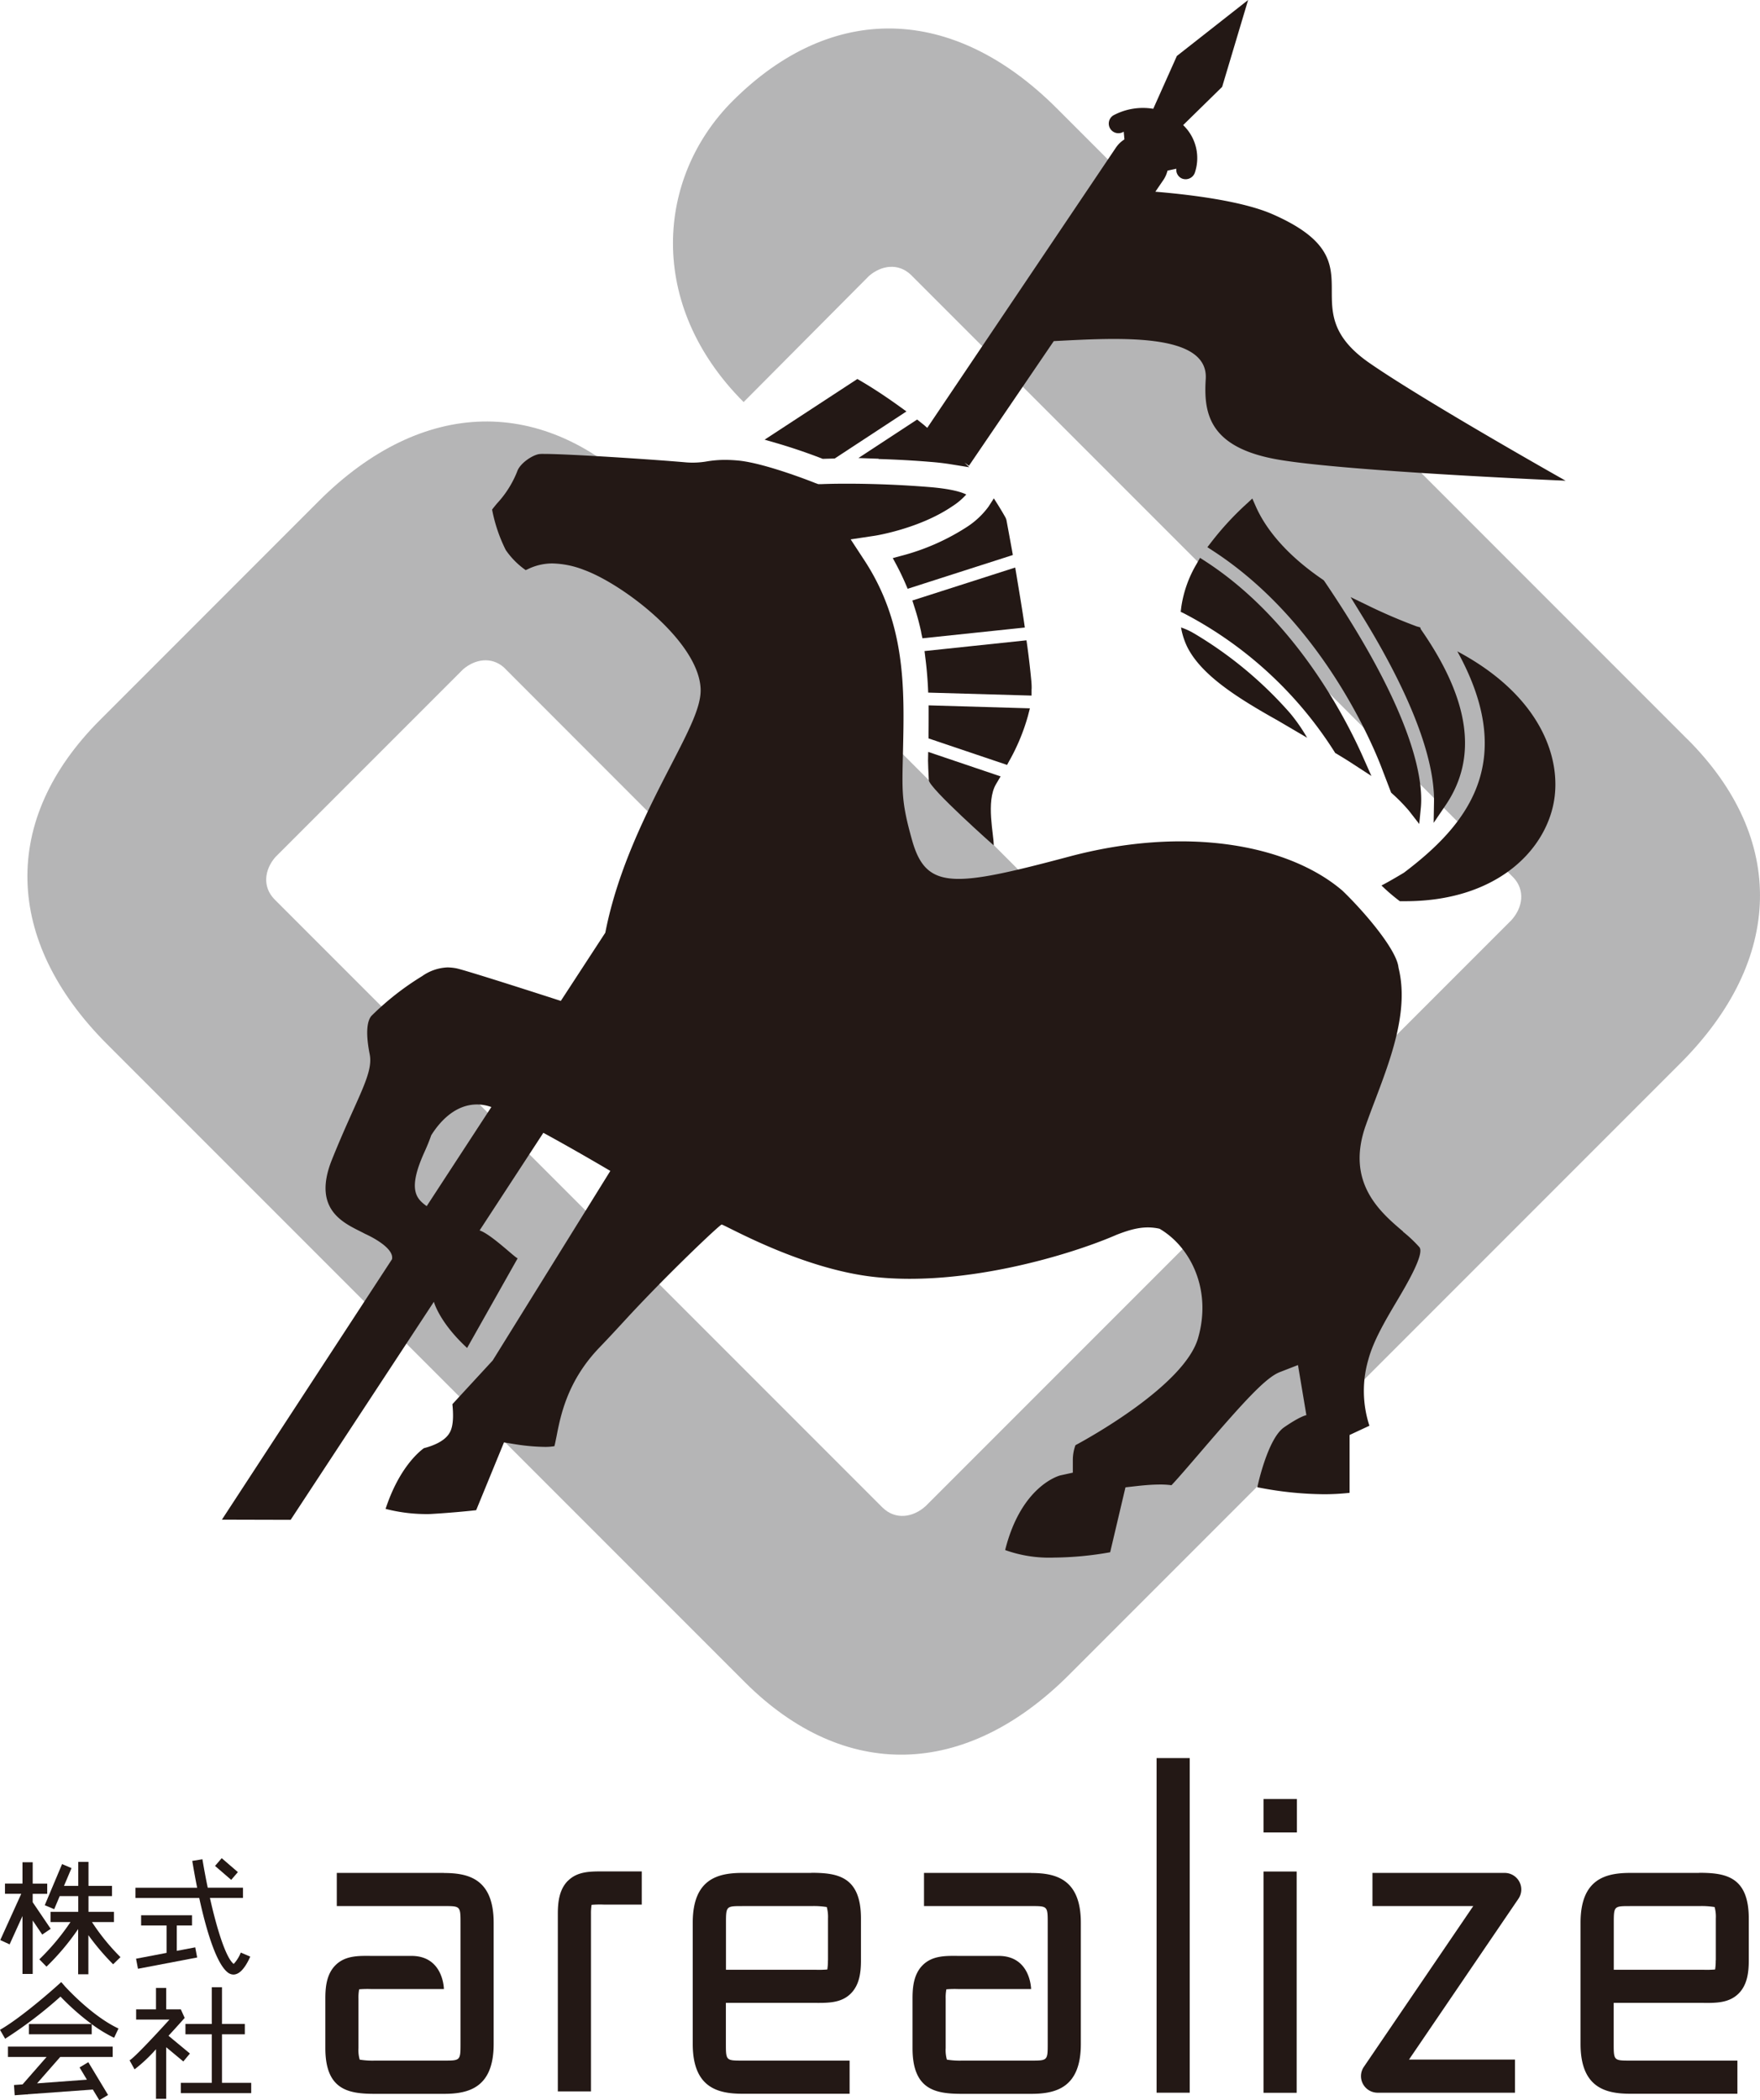 <svg xmlns="http://www.w3.org/2000/svg" width="320" height="381.738"><path data-name="パス 1402" d="M1.749 353.409l2.337-5.151v10.524h1.86v-9.713l1.733 2.559 1.539-1.046-3.275-4.833v-1.526h2.642v-1.86H5.946v-3.881h-1.86v3.879H.906v1.86h2.957L.048 352.63z" fill="#231815"/><path data-name="パス 1403" d="M20.714 349.358v-1.86h-4.626v-2.861h4.276v-1.86h-4.276v-4.359h-1.86v4.356h-2.591l1.367-3.227-1.717-.731-3.148 7.472 1.717.731 1-2.385h3.37v2.861H9.189v1.86h3.625a41.964 41.964 0 01-5.66 6.772l1.3 1.331a44.1 44.1 0 005.755-6.836v8.219h1.86v-7.106a44.385 44.385 0 004.5 5.294l1.335-1.3a39.031 39.031 0 01-5.18-6.371h3.974z" fill="#231815"/><path data-name="パス 1404" d="M41.714 358.703a1.582 1.582 0 00.747.191 1.526 1.526 0 00.525-.1c1.272-.429 2.241-2.528 2.512-3.164l-1.717-.731a6.636 6.636 0 01-1.288 2.067c-1.431-1.081-3.084-6.454-4.324-12h6.009v-1.86h-6.406c-.382-1.8-.7-3.577-.97-5.167l-1.844.3c.143.858.445 2.671.89 4.88H24.625v1.86h11.6c1.208 5.532 3.148 12.416 5.485 13.735z" fill="#231815"/><path data-name="パス 1405" d="M24.736 356.016l.35 1.828 10.762-2.051-.35-1.844-3.354.636v-4.61h2.766v-1.86h-9.252v1.86h4.626v4.98z" fill="#231815"/><path data-name="長方形 347" fill="#231815" d="M39.097 339.151l1.214-1.41 2.939 2.533-1.214 1.41z"/><path data-name="パス 1406" d="M11.748 360.961l-.62-.7-.7.636S4.149 366.561 0 368.941l.938 1.62A78.1 78.1 0 0011 362.9a44.852 44.852 0 005.659 4.992H5.262v1.86h11.414v-1.844a25.3 25.3 0 004.07 2.48l.795-1.685c-4.992-2.353-9.729-7.678-9.793-7.726z" fill="#231815"/><path data-name="パス 1407" d="M1.447 373.869h7.027l-4.372 4.992-1.558.111.127 1.86 2.21-.159.064.048.048-.064 11.859-.858v-.048l1.208 1.987 1.59-.954-3.593-5.961-1.59.954 1.335 2.226-9.061.668 4.213-4.8h9.538v-1.878H1.447z" fill="#231815"/><path data-name="パス 1408" d="M33.34 374.68l1.192-1.431-3.895-3.227c1.335-1.447 2.48-2.734 2.941-3.243l-.7-1.558h-2.657v-3.895h-1.86v3.895h-3.609v1.86h6.057c-2.909 3.211-6.454 6.963-7.249 7.408l.906 1.637a28 28 0 003.895-3.656v9.014h1.86v-9.379l3.116 2.591z" fill="#231815"/><path data-name="パス 1409" d="M40.363 378.575v-8.823h4.149v-1.876h-4.149v-6.677h-1.86v6.677h-4.785v1.876h4.785v8.823h-5.628v1.876h12.8v-1.876z" fill="#231815"/><path data-name="パス 1410" d="M147.51 340.421h-12.512c-4.467 0-9.045 1.081-9.045 9.045v22.049c0 7.964 4.578 9.045 9.045 9.045h19.474v-6.025h-19.474c-2.957 0-3.02 0-3.02-3.02v-7.472h16.215c2.448.016 4.785.016 6.5-1.7 1.621-1.622 1.844-3.958 1.844-6.041v-7.6c0-7.662-4.276-8.3-9.045-8.3zm3.02 15.9a9.8 9.8 0 01-.111 1.653 18.476 18.476 0 01-2.178.048h-16.247v-8.553c0-3.02.064-3.02 3.02-3.02h12.509a14.627 14.627 0 012.8.175 6.953 6.953 0 01.223 2.083v7.6z" fill="#231815"/><path data-name="パス 1411" d="M308.929 340.421h-12.511c-4.467 0-9.045 1.081-9.045 9.045v22.049c0 7.964 4.578 9.045 9.045 9.045h19.474v-6.025h-19.474c-2.957 0-3.02 0-3.02-3.02v-7.472h16.215c2.448.032 4.769.016 6.5-1.7 1.622-1.622 1.844-3.958 1.844-6.041v-7.6c0-7.662-4.276-8.3-9.045-8.3zm3.02 15.9a9.789 9.789 0 01-.111 1.653 18.475 18.475 0 01-2.178.048h-16.246v-8.553c0-3.02.064-3.02 3.02-3.02h12.511a14.626 14.626 0 012.8.175 6.4 6.4 0 01.223 2.083v7.6z" fill="#231815"/><path data-name="パス 1412" d="M103.268 341.836c-1.621 1.622-1.844 3.958-1.844 6.041v32.255h6.025v-32.255a9.8 9.8 0 01.111-1.653 18.482 18.482 0 012.178-.048h6.947v-6.025h-6.915c-2.448-.016-4.785-.016-6.5 1.7z" fill="#231815"/><path data-name="長方形 348" fill="#231815" d="M210.287 319.548h6.025v60.822h-6.025z"/><path data-name="長方形 349" fill="#231815" d="M229.729 340.167h6.025v40.22h-6.025z"/><path data-name="パス 1413" d="M273.558 340.421h-24.021v6.025h18.329l-19.887 29.219a2.983 2.983 0 00-.175 3.1 3.017 3.017 0 002.671 1.606h24.974v-6.025h-19.266l19.887-29.219a2.983 2.983 0 00.175-3.1 3.017 3.017 0 00-2.671-1.606z" fill="#231815"/><path data-name="長方形 350" fill="#231815" d="M229.729 326.988h6.073v6.073h-6.073z"/><path data-name="パス 1414" d="M187.475 340.421h-19.474v6.025h19.474c2.957 0 3.02 0 3.02 3.02v22.049c0 3.02-.064 3.02-3.02 3.02h-12.512a14.624 14.624 0 01-2.8-.175 6.316 6.316 0 01-.223-2.083v-9.045a7.767 7.767 0 01.127-1.653 18.209 18.209 0 012.162-.048h13.242s-.064-6.025-5.9-6.025h-7.313c-2.464-.032-4.769-.032-6.5 1.685-1.621 1.622-1.844 3.958-1.844 6.041v9.045c0 7.662 4.276 8.3 9.045 8.3h12.511c4.467 0 9.046-1.081 9.046-9.045v-22.05c0-7.98-4.578-9.045-9.046-9.045z" fill="#231815"/><path data-name="パス 1415" d="M80.71 340.421H61.236v6.025H80.71c2.957 0 3.02 0 3.02 3.02v22.049c0 3.02-.064 3.02-3.02 3.02H68.198a14.624 14.624 0 01-2.8-.175 6.316 6.316 0 01-.223-2.083v-9.045a7.765 7.765 0 01.127-1.653 18.209 18.209 0 012.162-.048H80.71s-.064-6.025-5.9-6.025h-7.311c-2.464-.032-4.769-.032-6.5 1.685-1.622 1.622-1.844 3.958-1.844 6.041v9.045c0 7.662 4.276 8.3 9.045 8.3h12.51c4.467 0 9.045-1.081 9.045-9.045v-22.05c0-7.98-4.578-9.045-9.045-9.045z" fill="#231815"/><path data-name="パス 1416" d="M306.814 134.378L192.132 19.681c-18.87-18.854-40.884-19.363-58.93-1.32-13.846 13.846-15.738 36.977 2 54.718l22.8-22.924c2.289-1.971 5.341-2.369 7.615-.207l109.514 109.516c2.226 2.321 1.749 5.5-.35 7.805L168.334 273.717c-2.321 2.13-5.548 2.591-7.885.286L49.932 163.486c-2.257-2.273-1.86-5.389.127-7.694l34.131-34.131c2.21-1.892 5.135-2.321 7.376-.4l98.181 98.26c17.741-17.741 18.027-38.71.747-56.1l-73.635-73.634c-18.027-18.027-40.06-17.535-58.93 1.319l-39.775 39.791C.127 148.924.635 170.958 19.489 189.812L135.427 305.75c18.043 18.027 40.061 17.535 58.931-1.319l111.137-111.138c18.854-18.854 19.363-40.887 1.319-58.931z" fill="#b5b5b6"/><path data-name="パス 1417" d="M262.843 146.349c5.882-8.68 4.419-19.156-4.515-31.985l-.111-.334-.636-.175a97.389 97.389 0 01-8.441-3.593l-3.577-1.732 2.083 3.386c10.969 17.8 13.163 28.186 13.083 33.766l-.064 3.879z" fill="#231815"/><path data-name="パス 1418" d="M252.908 144.044l.207.191a32.279 32.279 0 013.052 3.116l1.876 2.416.286-2.893c.493-5.024-1.145-17.058-17.519-41.221l-.127-.175-.175-.127c-7.472-5.087-10.731-10.031-12.161-13.258l-.652-1.478-1.192 1.1a53.907 53.907 0 00-6.216 6.756l-.763.986 1.049.684c21.398 13.921 30.461 38.943 30.861 40.024l1.494 3.895z" fill="#231815"/><path data-name="パス 1419" d="M242.797 136.874l.238.143c1.033.62 2.051 1.24 3.036 1.892l3.275 2.13-1.59-3.577c-3.179-7.138-12.336-24.879-28.535-35.4l-1.033-.668-.6 1.065a21.364 21.364 0 00-2.814 7.917l-.1.827.747.366a71.562 71.562 0 0127.214 25.083l.143.238z" fill="#231815"/><path data-name="パス 1420" d="M187.57 125.238a12.251 12.251 0 00-.064-1.526c-.175-1.892-.413-3.99-.715-6.216l-.159-1.113-18.536 1.955.143 1.176c.223 1.717.382 3.5.477 5.31l.048 1.065 18.79.54v-1.191z" fill="#231815"/><path data-name="パス 1421" d="M180.671 153.63c.064-1.78-1.463-7.933.429-11.112l.827-1.4-13.163-4.45-.032 1.59c0 .747.064 1.733.143 3.545.064 1.463 11.8 11.859 11.8 11.859z" fill="#231815"/><path data-name="パス 1422" d="M167.493 114.999l.223 1.017 18.616-1.955-.175-1.208c-.429-2.893-.922-5.755-1.351-8.378l-.223-1.319-18.7 5.993.35 1.1a46.106 46.106 0 011.272 4.721z" fill="#231815"/><path data-name="パス 1423" d="M183.581 138.162a36.913 36.913 0 003.307-8l.366-1.415-18.409-.541v1.208c0 1.335 0 2.639-.016 3.942v.858l14.276 4.817.461-.858z" fill="#231815"/><path data-name="パス 1424" d="M182.96 94.429l-.127-.334a63.265 63.265 0 00-1.161-1.971l-.97-1.542-.986 1.526a14.954 14.954 0 01-3.99 3.72 41.01 41.01 0 01-11.986 5.23l-1.415.382.7 1.3a47.072 47.072 0 011.59 3.307l.413.97 19.124-6.136-.175-1c-.477-2.607-.843-4.594-1-5.421z" fill="#231815"/><path data-name="パス 1425" d="M159.75 83.428c3.227.1 6.391.27 9.411.525 1.3.1 2.448.238 3.5.4l3.561.572-.858-.843.811.572 15.42-22.653c11.255-.572 28.186-1.717 27.629 6.9-.413 6.391.715 12.543 13.385 14.673s52.047 3.8 52.047 3.8-25.626-14.435-35.673-21.4c-14.755-10.223 2.367-18.267-17.585-27.026-5.6-2.464-15.341-3.609-21.334-4.1l1.51-2.21a5.392 5.392 0 00.7-1.622l1.606-.35a1.722 1.722 0 001.065 1.8 1.784 1.784 0 002.273-1 8.291 8.291 0 00-2.1-8.728l7.09-6.947L226.932 0l-12.957 10.174-4.292 9.6a11.4 11.4 0 00-7.249 1.192 1.753 1.753 0 001.78 3.02l.1-.048.127 1.4a5.219 5.219 0 00-1.558 1.51l-34.29 50.919c-.207-.175-.4-.35-.6-.525l-1.24-.986-10.675 6.997 3.656.127z" fill="#231815"/><path data-name="パス 1426" d="M149.353 83.301l.207.1 2.21-.064 13.036-8.553-1.367-.986c-3.084-2.226-5.659-3.815-6.931-4.547l-.62-.366-16.868 11.03 2.416.7a102.768 102.768 0 017.9 2.687z" fill="#231815"/><path data-name="パス 1427" d="M255.117 223.847c-4.165-3.529-10.46-8.886-6.82-19.236.54-1.526 1.129-3.1 1.749-4.721 2.861-7.567 6.1-16.136 4.276-23.8l-.064-.318c-.382-3.211-6.152-10.015-10.19-13.894-9.856-8.425-28.567-11.8-49.615-6.2s-26.071 6.152-28.631-3c-1.971-7.011-1.812-8.775-1.637-16.31.254-11.319.509-23.051-7.058-34.576l-2.46-3.755 4.435-.668s8.044-1.256 14.037-5.341a12.287 12.287 0 002.544-2.146c-.747-.382-2.591-1.033-6.883-1.367a188.67 188.67 0 00-14.848-.6c-2.83 0-4.515.079-4.562.079h-.62l-.572-.207c-.1-.048-8.759-3.5-13.735-4.054-.97-.1-1.86-.143-2.687-.143a19.93 19.93 0 00-3.227.27 15.137 15.137 0 01-3.688.191c-5.95-.525-21.355-1.545-25.994-1.545a5.8 5.8 0 00-.843.032c-1.208.175-3.513 1.669-4.006 3.2a18.491 18.491 0 01-3.64 5.755c-.334.4-.668.811-.906 1.129a28.18 28.18 0 002.48 7.344 14.415 14.415 0 003.625 3.656c.1-.032.175-.079.27-.111a10.175 10.175 0 014.594-1.1 16.7 16.7 0 015.736 1.175c7.074 2.575 20.825 12.988 21.207 21.588.143 3.2-2.067 7.472-5.405 13.942-4.229 8.187-9.65 18.711-11.923 30.411l-8.089 12.399c-8.886-2.877-17.852-5.707-19.029-5.93a9.562 9.562 0 00-1.558-.159 8.549 8.549 0 00-4.61 1.574 50.4 50.4 0 00-9.252 7.249c-.62.747-1.176 2.559-.3 6.963.715 3.593-2.385 7.98-6.883 19.2-3.831 9.586 2.925 11.748 6.025 13.433 0 0 5.405 2.353 4.912 4.626l-30.925 47.331 12.5.032 26.04-39.632s.954 3.7 6.041 8.394l9.189-16.295c-.525-.143-4.817-4.372-6.915-5.071L98.791 205.9c6.019 3.274 12.176 6.926 12.176 6.926L89.58 247.28l-7.328 7.946c.4 3.831-.334 4.944-.636 5.405-.922 1.383-2.893 2.162-4.547 2.591-1 .731-4.562 3.72-6.963 11.033a29.775 29.775 0 008.06.938c3.386-.191 6.566-.493 8.41-.7l5.055-12.32 2.257.366a36.718 36.718 0 005.071.445 9.955 9.955 0 001.844-.127c.127-.461.254-1.16.382-1.765.731-3.768 1.955-10.079 7.79-16.151 1.685-1.749 3.37-3.577 5.023-5.373 7.615-8.235 16.946-17.042 17.217-16.994.763.143 14.435 8.06 27.725 9.522 16.422 1.812 35.737-4.022 44.115-7.678 2.559-.986 4.96-1.717 7.774-1.081 5.675 3.323 9.538 11.112 6.995 19.9-2.512 8.584-20 18.218-22.288 19.442a7.9 7.9 0 00-.477 2.687v2.305l-2.257.493c-.27.064-7.138 1.924-10.047 13.576a23.753 23.753 0 008.887 1.367 60.2 60.2 0 0010.206-.97l2.782-11.8 2.544-.286c.079 0 1.955-.223 3.72-.223a15.029 15.029 0 012.1.127c1.224-1.288 3.338-3.768 5.119-5.834 8.219-9.586 12.066-13.767 14.609-14.737l3.275-1.272 1.526 9.109s-1.033.127-4.054 2.21c-3.036 2.1-4.865 10.89-4.865 10.89a63.611 63.611 0 0012.209 1.272 42.927 42.927 0 004.562-.254v-10.513l3.609-1.685a20.359 20.359 0 01-.191-12.034c.922-3.418 3.068-7.058 5.151-10.572 1.78-3 5.1-8.616 4.133-9.84a24.175 24.175 0 00-3-2.83zm-177.539-4.621c-1.86-1.351-3.513-2.941-.445-9.745.541-1.192.954-2.21 1.272-3.132 1.924-3.068 4.753-5.6 8.314-5.6a7.654 7.654 0 012.512.429c.032 0 .079.032.111.032l-11.748 18z" fill="#231815"/><path data-name="パス 1428" d="M264.975 118.402c11.176 20.253 1.606 31.667-9.713 40.22 0 0-2.766 1.669-4.086 2.321a34.934 34.934 0 003.338 2.861h.986c16.295 0 25.292-8.918 26.993-17.916 1.526-8.092-2.432-19.458-17.5-27.486z" fill="#231815"/><path data-name="パス 1429" d="M232.05 130.802l5.608 3.29a31.416 31.416 0 00-3.1-4.467 72.165 72.165 0 00-17.487-14.514.476.476 0 00-.159-.064v-.031a12.714 12.714 0 00-2.178-.97 13.242 13.242 0 001.1 3.481c2.528 5.119 9.014 9.236 16.2 13.274z" fill="#231815"/></svg>